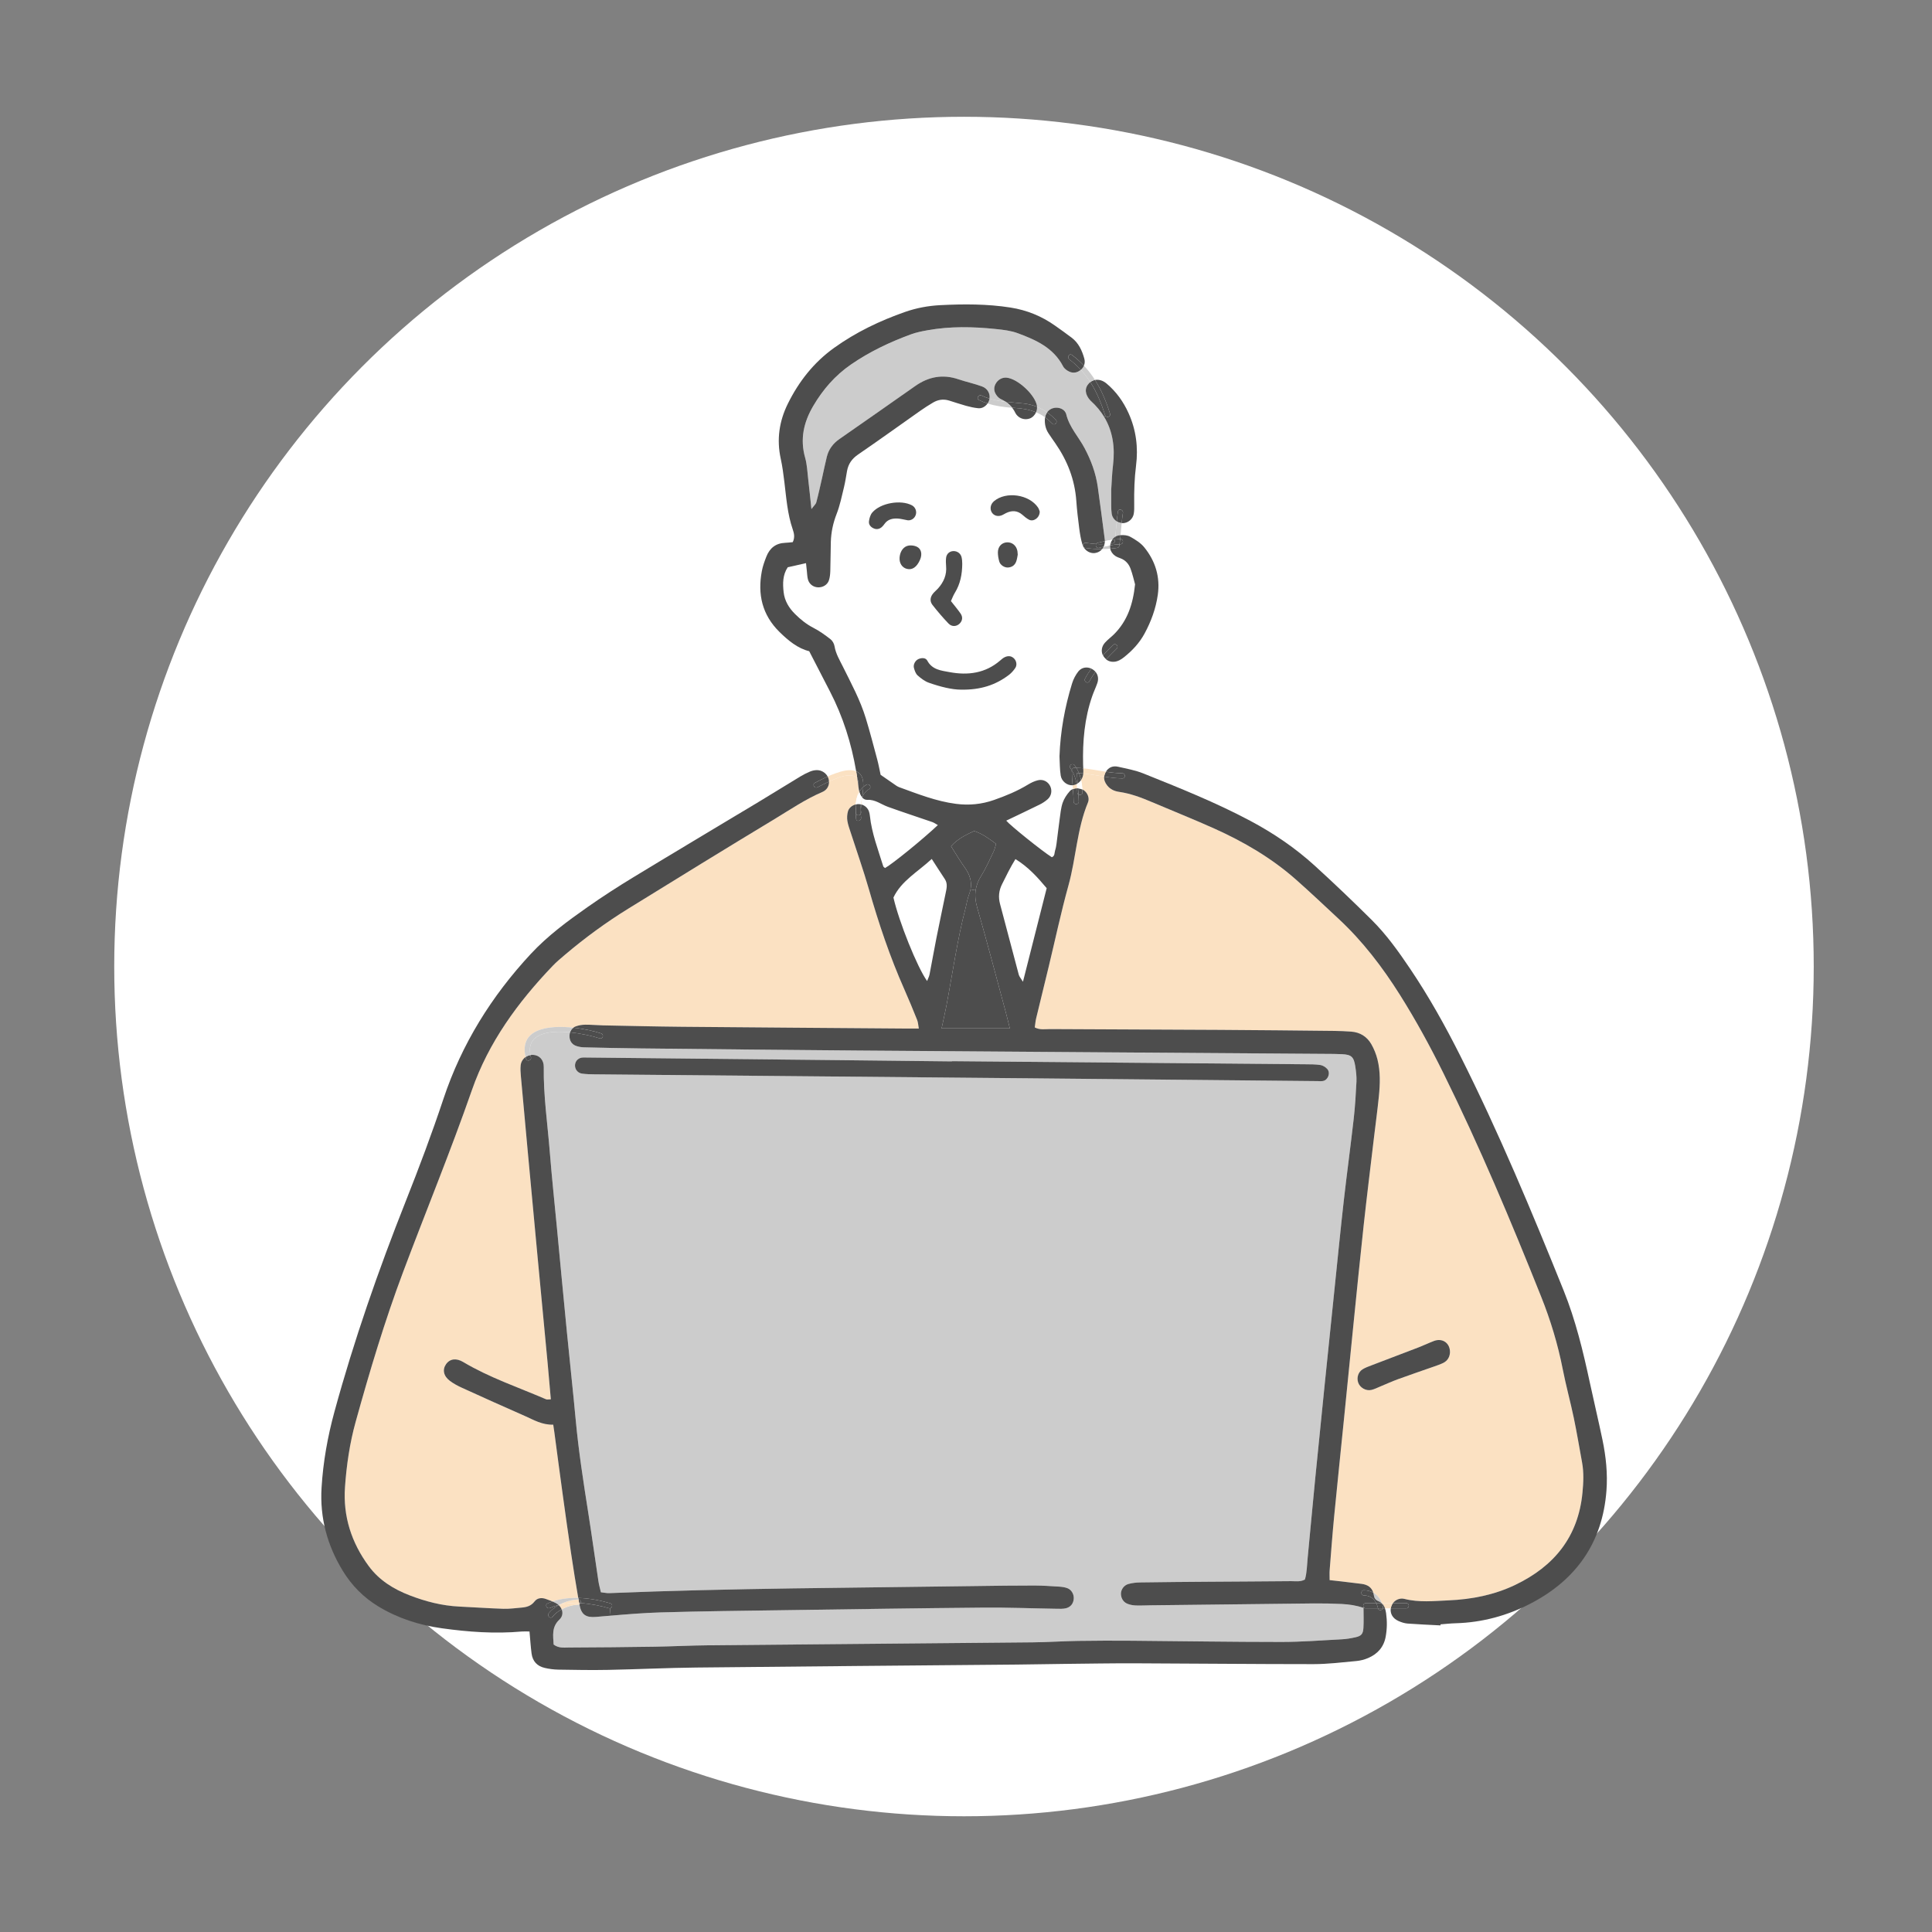 <?xml version="1.0" encoding="utf-8"?>
<!-- Generator: Adobe Illustrator 27.3.1, SVG Export Plug-In . SVG Version: 6.00 Build 0)  -->
<svg version="1.1" id="レイヤー_1" xmlns="http://www.w3.org/2000/svg" xmlns:xlink="http://www.w3.org/1999/xlink" x="0px"
	 y="0px" viewBox="0 0 300 300" style="enable-background:new 0 0 300 300;" xml:space="preserve">
<rect x="0" y="0" width="300" height="300" fill="#808080" stroke="none"/>
<style type="text/css">
	.st0{fill:#FFFFFF;}
	.st1{fill:#FBE1C2;}
	.st2{fill:#CCCCCC;}
	.st3{fill:#4D4D4D;}
</style>
<g>
	<circle class="st0" cx="149.687" cy="150.081" r="131.949"/>
	<g>
		<g id="XMLID_00000132789897996935389410000007042620857962538655_">
			<g>
				<path class="st1" d="M245.664,227.09c0.289,1.564,0.212,3.125,0.062,4.697c-0.656,6.843-4.395,11.43-10.448,14.322
					c-3.269,1.564-6.766,2.246-10.361,2.4c-2.275,0.098-4.556,0.349-6.823-0.225c-0.721-0.18-1.407,0.13-1.8,0.654h-1.716
					c-0.267-0.718-0.718-1.283-1.335-1.628c-0.251-0.823-0.894-1.249-1.802-1.365c-1.062-0.134-2.125-0.257-3.189-0.383
					c-0.551-0.064-1.103-0.123-1.788-0.198c0-0.587-0.032-1.074,0.005-1.556c0.22-2.779,0.427-5.559,0.695-8.331
					c0.489-5.049,1.023-10.093,1.529-15.14c0.487-4.835,0.96-9.67,1.451-14.503c0.525-5.187,1.038-10.379,1.605-15.563
					c0.505-4.615,1.079-9.223,1.624-13.833c0.244-2.057,0.528-4.11,0.734-6.17c0.192-1.924,0.259-3.865-0.216-5.757
					c-0.207-0.818-0.531-1.631-0.951-2.364c-0.68-1.183-1.756-1.859-3.143-1.954c-0.856-0.06-1.712-0.102-2.57-0.11
					c-5.931-0.062-11.863-0.126-17.795-0.161c-8.792-0.052-17.582-0.07-26.374-0.122c-0.766-0.005-1.564,0.172-2.382-0.259
					c0.072-0.479,0.112-0.972,0.226-1.447c0.631-2.64,1.285-5.274,1.923-7.912c1.023-4.233,1.923-8.502,3.087-12.697
					c1.18-4.259,1.315-8.756,3.031-12.887c0.279-0.669-0.088-1.502-0.659-1.89c-0.069-0.046-0.14-0.087-0.216-0.123
					c-0.026-0.501-0.088-0.992-0.197-1.474c0.169-0.246,0.282-0.535,0.323-0.85c0.006-0.05,0.012-0.102,0.014-0.154
					c1.089,0.115,2.165,0.318,3.247,0.487c-0.056,0.495,0.134,0.956,0.479,1.389c0.471,0.589,1.108,0.874,1.844,0.98
					c1.784,0.254,3.448,0.888,5.095,1.59c3.217,1.369,6.471,2.664,9.66,4.097c4.58,2.057,8.894,4.577,12.677,7.912
					c2.249,1.985,4.426,4.051,6.623,6.094c3.744,3.476,6.815,7.495,9.531,11.805c2.477,3.933,4.7,8.006,6.759,12.167
					c5.607,11.338,10.498,22.988,15.187,34.725c1.459,3.651,2.598,7.405,3.354,11.276c0.493,2.52,1.18,5.002,1.708,7.517
					C244.854,222.449,245.237,224.774,245.664,227.09z M225.154,210.003c0.026-1.451-1.162-2.275-2.485-1.778
					c-0.796,0.3-1.564,0.674-2.357,0.98c-2.451,0.946-4.909,1.87-7.363,2.81c-0.464,0.179-0.941,0.347-1.357,0.605
					c-0.69,0.427-0.95,1.301-0.692,2.062c0.271,0.787,1.199,1.341,2.049,1.144c0.477-0.11,0.926-0.347,1.385-0.535
					c0.916-0.377,1.82-0.794,2.751-1.133c1.869-0.682,3.752-1.319,5.629-1.979c0.467-0.167,0.942-0.323,1.385-0.541
					C224.796,211.295,225.118,210.686,225.154,210.003z"/>
				<path class="st1" d="M142.674,159.713c-0.93,0-1.708,0.005-2.485,0c-11.434-0.088-22.87-0.167-34.304-0.271
					c-4.074-0.038-8.146-0.138-12.22-0.218c-0.928-0.02-1.854-0.115-2.782-0.106c-0.491,0.005-1.002,0.087-1.461,0.253
					c-0.146,0.054-0.277,0.123-0.389,0.208c-3.953-0.429-8.427,0.162-7.423,4.561c-0.411,0.29-0.702,0.741-0.759,1.277
					c-0.06,0.564-0.018,1.143,0.032,1.71c0.343,3.843,0.698,7.684,1.052,11.524c0.507,5.476,1.016,10.953,1.531,16.429
					c0.521,5.546,1.054,11.093,1.575,16.64c0.172,1.834,0.325,3.67,0.493,5.569c-0.343,0-0.574,0.064-0.744-0.008
					c-4.32-1.862-8.8-3.364-12.867-5.787c-1.067-0.638-2.054-0.518-2.656,0.331c-0.6,0.848-0.405,1.856,0.597,2.604
					c0.565,0.423,1.207,0.767,1.852,1.061c3.249,1.479,6.5,2.949,9.77,4.38c1.363,0.597,2.669,1.407,4.42,1.357
					c0.08,0.551,0.136,0.896,0.182,1.243c0.427,3.185,0.841,6.372,1.283,9.554c0.429,3.113,0.862,6.226,1.331,9.331
					c0.343,2.261,0.693,4.524,1.089,6.777c-1.381-0.038-2.754,0.113-4.003,0.547c-0.339-0.142-0.687-0.262-1.031-0.389
					c-0.666-0.244-1.343-0.162-1.764,0.391c-0.541,0.712-1.253,0.888-2.046,0.952c-0.924,0.076-1.854,0.213-2.777,0.182
					c-2.283-0.074-4.564-0.236-6.848-0.344c-2.67-0.126-5.224-0.784-7.702-1.738c-2.503-0.964-4.747-2.346-6.369-4.549
					c-2.684-3.642-4.005-7.731-3.687-12.256c0.238-3.42,0.734-6.818,1.654-10.137c2.175-7.848,4.506-15.648,7.371-23.277
					c3.54-9.425,7.372-18.736,10.688-28.252c2.582-7.411,7.14-13.633,12.526-19.266c0.592-0.62,1.253-1.172,1.906-1.726
					c3.111-2.638,6.4-5.043,9.87-7.187c7.537-4.656,15.079-9.305,22.664-13.882c2.439-1.474,4.803-3.091,7.447-4.221
					c0.716-0.307,1.062-0.944,1.033-1.618c0.243-0.112,0.487-0.22,0.736-0.323c0.97-0.399,2.374-0.958,3.385-0.427
					c0.12,0.062,0.21,0.162,0.279,0.293c0.048,0.318,0.09,0.639,0.133,0.96c0.014,0.108,0.026,0.216,0.04,0.326
					c-0.026,0.533-0.118,1.079-0.17,1.433c-0.142,0.409-0.22,0.848-0.251,1.291c-0.557,0.138-1.062,0.541-1.21,1.082
					c-0.126,0.467-0.164,0.994-0.088,1.471c0.098,0.629,0.333,1.239,0.529,1.851c0.94,2.921,1.969,5.817,2.815,8.768
					c1.518,5.294,3.266,10.498,5.5,15.538c0.695,1.566,1.347,3.153,1.985,4.743C142.556,158.734,142.57,159.155,142.674,159.713z"/>
				<path class="st2" d="M172.694,83.817c-0.379,0.054-0.756,0.128-1.131,0.21c0.002-0.048,0.004-0.096,0.002-0.146
					c-0.018-0.141-0.036-0.282-0.054-0.423c-0.347-2.616-0.675-5.234-1.046-7.846c-0.305-2.135-1.034-4.115-2.054-6.033
					c-0.928-1.75-2.347-3.221-2.838-5.228c-0.2-0.812-1.115-1.164-1.908-1.008c-0.445,0.088-0.818,0.333-1.07,0.685
					c-0.492-0.344-1.01-0.631-1.562-0.854c0-0.024,0-0.044-0.002-0.069c-0.19-1.692-2.985-4.32-4.743-4.464
					c-0.712-0.058-1.389,0.349-1.722,1.023c-0.323,0.654-0.184,1.253,0.238,1.792c0.169,0.216,0.401,0.423,0.649,0.535
					c0.254,0.116,0.492,0.249,0.712,0.397c-0.848-0.095-1.684-0.228-2.512-0.485c0.12-0.774-0.297-1.574-1.162-1.892
					c-1.2-0.443-2.469-0.708-3.684-1.118c-2.43-0.82-4.628-0.397-6.7,1.062c-3.913,2.759-7.841,5.492-11.767,8.231
					c-0.978,0.682-1.656,1.577-1.944,2.733c-0.279,1.107-0.495,2.228-0.749,3.339c-0.285,1.251-0.557,2.505-0.888,3.746
					c-0.076,0.287-0.363,0.517-0.756,1.049c-0.19-1.768-0.329-3.183-0.497-4.597c-0.134-1.134-0.174-2.301-0.483-3.387
					c-0.818-2.889-0.218-5.507,1.251-8.012c1.502-2.562,3.403-4.753,5.864-6.449c2.905-1.998,6.059-3.496,9.359-4.699
					c0.8-0.29,1.652-0.463,2.492-0.613c3.546-0.644,7.115-0.567,10.679-0.195c1.133,0.118,2.301,0.253,3.358,0.641
					c2.82,1.043,5.559,2.255,7.06,5.158c0.179,0.344,0.577,0.639,0.944,0.81c0.626,0.29,1.269,0.179,1.802-0.279
					c0.002-0.002,0.004-0.004,0.006-0.006c0.551,0.593,1.034,1.231,1.467,1.902c-0.074,0.056-0.142,0.118-0.208,0.188
					c-0.715,0.758-0.639,1.724,0.211,2.666c0.046,0.052,0.104,0.098,0.156,0.146c0.808,0.746,1.464,1.541,1.977,2.387
					c1.345,2.209,1.726,4.745,1.389,7.533c-0.154,1.275-0.192,2.564-0.275,3.741c0,0.537-0.006,0.964,0,1.393
					c0.012,0.784-0.036,1.577,0.066,2.349c0.07,0.531,0.377,0.966,0.785,1.229c-0.08,0.794-0.14,1.587-0.22,2.382
					C172.989,83.46,172.824,83.622,172.694,83.817z"/>
				<path class="st2" d="M211.721,249.672c0,1.089,0.044,2.085-0.012,3.075c-0.056,0.977-0.318,1.277-1.236,1.485
					c-0.694,0.156-1.407,0.277-2.117,0.315c-3.137,0.164-6.279,0.413-9.418,0.411c-7.72,0-15.437-0.128-23.154-0.188
					c-2.787-0.02-5.574-0.018-8.361,0.026c-2.357,0.036-4.713,0.2-7.07,0.223c-16.794,0.164-33.59,0.297-50.384,0.459
					c-2.787,0.026-5.572,0.174-8.359,0.218c-4.43,0.069-8.86,0.108-13.29,0.126c-0.758,0.005-1.572,0.131-2.356-0.463
					c-0.064-1.361-0.354-2.698,0.916-3.893c0.471-0.441,0.547-1.036,0.335-1.566c0.808-0.441,1.742-0.707,2.577-0.733
					c0.069-0.002,0.126-0.018,0.177-0.044c0.004,0.018,0.006,0.034,0.01,0.052c0.289,1.582,1.033,2.023,2.546,1.898
					c0.764-0.062,1.526-0.128,2.289-0.192c2.582-0.218,5.166-0.429,7.751-0.507c6.499-0.192,13.002-0.254,19.502-0.349
					c10.217-0.146,20.434-0.307,30.651-0.395c3.785-0.034,7.571,0.12,11.358,0.179c0.495,0.008,1.012,0.036,1.484-0.09
					c0.666-0.179,1.082-0.67,1.169-1.383c0.088-0.723-0.317-1.477-0.994-1.73c-0.393-0.146-0.832-0.207-1.254-0.234
					c-1.283-0.078-2.568-0.172-3.853-0.174c-3.071,0-6.144,0.036-9.217,0.084c-18.931,0.285-37.87,0.321-56.792,1.098
					c-0.409,0.018-0.824-0.082-1.309-0.134c-0.138-0.611-0.3-1.154-0.382-1.712c-0.533-3.53-1.018-7.069-1.574-10.594
					c-0.756-4.797-1.505-9.594-1.952-14.435c-0.421-4.552-0.924-9.095-1.369-13.645c-0.531-5.402-1.038-10.808-1.551-16.213
					c-0.372-3.911-0.79-7.818-1.103-11.733c-0.351-4.412-1.006-8.8-0.94-13.24c0.016-1.08-0.667-1.824-1.644-1.876
					c-0.146-0.008-0.289,0.002-0.427,0.026c-0.664-3.366,2.833-3.847,6.152-3.518c-0.06,0.18-0.088,0.377-0.088,0.582
					c0.004,0.685,0.326,1.263,1,1.513c0.393,0.144,0.83,0.221,1.249,0.231c2.928,0.072,5.857,0.136,8.784,0.166
					c11.292,0.12,22.585,0.244,33.877,0.331c24.157,0.184,48.312,0.345,72.468,0.518c0.86,0.006,1.718,0.005,2.574,0.048
					c1.465,0.072,1.842,0.409,2.067,1.906c0.118,0.776,0.218,1.569,0.182,2.347c-0.094,1.926-0.21,3.854-0.427,5.769
					c-0.483,4.258-1.062,8.503-1.546,12.761c-0.505,4.474-0.944,8.954-1.41,13.431c-0.523,5.046-1.043,10.091-1.557,15.136
					c-0.485,4.763-0.97,9.526-1.439,14.289c-0.413,4.195-0.798,8.393-1.2,12.589c-0.108,1.128-0.106,2.273-0.427,3.348
					c-0.721,0.395-1.451,0.246-2.151,0.253c-4.287,0.042-8.577,0.058-12.865,0.09c-3.502,0.026-7.004,0.052-10.506,0.106
					c-0.636,0.01-1.287,0.076-1.897,0.246c-0.726,0.2-1.207,0.952-1.146,1.63c0.062,0.695,0.419,1.226,1.079,1.469
					c0.393,0.146,0.828,0.221,1.249,0.236c0.786,0.026,1.572-0.018,2.357-0.028c8.433-0.098,16.866-0.202,25.3-0.29
					c1.428-0.014,2.859,0.02,4.285,0.087C209.454,249.121,210.568,249.278,211.721,249.672z M205.447,167.855
					c0.787-0.161,1.19-1.271,0.643-1.872c-0.264-0.29-0.682-0.551-1.062-0.61c-0.772-0.116-1.566-0.106-2.349-0.115
					c-18.289-0.162-36.579-0.321-54.869-0.479c0,0.012,0,0.023,0,0.032c-5.715-0.062-11.43-0.131-17.145-0.19
					c-13.354-0.141-26.71-0.277-40.065-0.415c-0.71-0.008-1.255,0.464-1.311,1.134c-0.054,0.654,0.389,1.271,1.08,1.369
					c0.633,0.09,1.281,0.105,1.923,0.11c22.361,0.207,44.722,0.405,67.082,0.613c15.074,0.141,30.146,0.293,45.22,0.439
					C204.88,167.877,205.172,167.909,205.447,167.855z"/>
				<path class="st3" d="M151.496,138.242c-0.122,0.836-0.038,1.702,0.233,2.642c1.556,5.408,2.975,10.854,4.444,16.289
					c0.203,0.748,0.379,1.503,0.633,2.512c-3.669,0-7.074,0-10.594,0c0.259-1.211,0.513-2.307,0.726-3.413
					c0.978-5.105,1.688-10.265,3.001-15.307c0.179-0.69,0.277-1.41,0.533-2.067c0.104-0.264,0.179-0.525,0.228-0.78L151.496,138.242
					z"/>
				<path class="st3" d="M152.352,136.011c-0.465,0.741-0.744,1.475-0.856,2.231l-0.795-0.124c0.243-1.236-0.124-2.346-0.91-3.434
					c-0.746-1.034-1.387-2.145-2.113-3.28c1.034-1.157,2.289-1.766,3.592-2.367c1.261,0.415,2.285,1.169,3.395,1.998
					c-0.123,0.401-0.195,0.812-0.369,1.172C153.675,133.489,153.104,134.81,152.352,136.011z"/>
				<path class="st0" d="M134.945,126.042c-0.179-0.557-0.649-0.978-1.208-1.125c0.04-0.343,0.088-0.684,0.134-1.023
					c0.006-0.016,0.012-0.032,0.018-0.046c0.207,0.225,0.471,0.371,0.794,0.354c1.239-0.062,2.133,0.702,3.187,1.082
					c2.281,0.824,4.592,1.569,6.885,2.364c0.297,0.102,0.559,0.299,0.878,0.475c-2.402,2.261-7.014,6.003-8.2,6.669
					c-0.096-0.09-0.246-0.162-0.28-0.271c-0.8-2.59-1.787-5.13-2.077-7.852C135.053,126.459,135.009,126.245,134.945,126.042z"/>
				<path class="st0" d="M146.706,136.494c0.495,0.74,0.272,1.508,0.118,2.269c-0.465,2.3-0.96,4.592-1.418,6.892
					c-0.372,1.882-0.7,3.774-1.069,5.659c-0.062,0.321-0.228,0.623-0.379,1.02c-1.538-2.145-4.374-9.215-5.226-12.961
					c1.213-2.58,3.713-3.935,5.948-5.995C145.473,134.599,146.078,135.553,146.706,136.494z"/>
				<path class="st0" d="M162.529,137.915c-1.226,4.831-2.418,9.528-3.684,14.527c-0.328-0.537-0.567-0.788-0.646-1.08
					c-0.98-3.654-1.928-7.318-2.908-10.973c-0.293-1.089-0.198-2.093,0.313-3.105c0.638-1.267,1.246-2.548,2.072-3.885
					C159.622,134.591,161.04,136.137,162.529,137.915z"/>
				<path class="st0" d="M166.557,121.933c0.016,0.197,0.032,0.39,0.048,0.589c-0.188,0.074-0.359,0.187-0.495,0.341
					c-0.463,0.519-0.878,1.143-1.1,1.794c-0.272,0.802-0.344,1.674-0.465,2.521c-0.179,1.272-0.319,2.554-0.487,3.826
					c-0.048,0.353-0.108,0.712-0.22,1.049c-0.123,0.369-0.012,0.87-0.51,1.059c-1.505-0.946-6.475-4.941-7.078-5.681
					c1.728-0.828,3.47-1.646,5.195-2.5c0.443-0.218,0.87-0.501,1.239-0.828c0.569-0.505,0.708-1.305,0.421-1.962
					c-0.325-0.744-1.089-1.185-1.933-0.982c-0.541,0.128-1.072,0.387-1.551,0.677c-1.66,1.01-3.438,1.74-5.262,2.382
					c-1.92,0.675-3.881,0.866-5.907,0.605c-3.081-0.397-5.936-1.536-8.82-2.584c-0.325-0.118-0.611-0.353-0.905-0.551
					c-0.633-0.429-1.261-0.87-1.982-1.371c-0.161-0.731-0.31-1.574-0.531-2.4c-0.572-2.137-1.131-4.277-1.774-6.392
					c-0.858-2.815-2.259-5.397-3.56-8.02c-0.505-1.018-1.1-1.997-1.293-3.157c-0.064-0.39-0.31-0.844-0.618-1.082
					c-0.834-0.649-1.702-1.281-2.638-1.762c-1.103-0.567-2.031-1.313-2.895-2.177c-0.94-0.938-1.598-2.033-1.75-3.356
					c-0.154-1.349-0.161-2.702,0.638-3.889c0.942-0.21,1.83-0.411,2.834-0.636c0.046,0.431,0.088,0.842,0.134,1.253
					c0.048,0.425,0.054,0.86,0.164,1.269c0.198,0.744,0.826,1.205,1.566,1.236c0.731,0.03,1.451-0.377,1.69-1.079
					c0.156-0.463,0.203-0.977,0.218-1.469c0.046-1.5,0.041-3,0.082-4.502c0.042-1.51,0.351-2.949,0.908-4.374
					c0.515-1.319,0.795-2.734,1.134-4.12c0.205-0.83,0.325-1.682,0.475-2.526c0.2-1.11,0.767-1.91,1.73-2.566
					c3.246-2.217,6.428-4.523,9.644-6.782c0.641-0.451,1.307-0.874,1.982-1.275c0.772-0.457,1.606-0.582,2.476-0.317
					c0.888,0.271,1.766,0.577,2.66,0.824c0.611,0.169,1.243,0.308,1.874,0.371c0.511,0.051,0.972-0.17,1.327-0.575
					c0.046-0.054,0.09-0.108,0.128-0.167c1.233,0.399,2.498,0.572,3.817,0.664c0.202,0.261,0.379,0.547,0.529,0.864
					c0.06,0.124,0.159,0.236,0.253,0.339c0.487,0.531,1.277,0.715,1.954,0.465c0.425-0.159,0.782-0.525,0.972-0.96
					c0.487,0.205,0.952,0.461,1.403,0.784c-0.012,0.066-0.02,0.134-0.026,0.202c-0.058,0.8,0.098,1.566,0.539,2.249
					c0.349,0.537,0.721,1.061,1.087,1.587c1.867,2.69,3.019,5.636,3.251,8.928c0.1,1.421,0.267,2.841,0.451,4.254
					c0.11,0.846,0.249,1.7,0.493,2.513c0.02,0.066,0.044,0.133,0.07,0.195c-0.002,0.112,0.044,0.218,0.146,0.28
					c0.385,0.618,1.087,0.954,1.736,0.862c0.465-0.069,0.846-0.282,1.11-0.611c0.415-0.004,0.832-0.024,1.251-0.062
					c0.098,0.439,0.381,0.852,0.798,1.123c0.234,0.154,0.507,0.256,0.774,0.353c0.795,0.29,1.315,0.88,1.59,1.631
					c0.317,0.856,0.513,1.758,0.7,2.421c-0.323,3.095-1.193,5.675-3.253,7.741c-0.454,0.453-0.982,0.831-1.408,1.305
					c-0.543,0.605-0.644,1.345-0.339,1.974c-0.631,0.661-1.243,1.349-1.782,2.077c-0.679-0.331-1.517-0.218-2.028,0.431
					c-0.427,0.543-0.767,1.2-0.972,1.864c-1.134,3.687-1.818,7.454-1.954,11.326c0.056,0.992,0.038,1.997,0.192,2.975
					c0.142,0.916,1.012,1.551,1.814,1.511C166.532,121.937,166.544,121.935,166.557,121.933z M159.797,80.704
					c0.7,0.354,1.666-0.315,1.649-1.279c-0.044-0.106-0.113-0.389-0.262-0.615c-1.379-2.044-4.969-2.559-6.831-0.99
					c-0.054,0.046-0.102,0.098-0.151,0.151c-0.411,0.433-0.497,1.072-0.215,1.566c0.287,0.495,0.872,0.713,1.474,0.513
					c0.264-0.088,0.501-0.254,0.754-0.377c0.913-0.443,1.768-0.415,2.562,0.285C159.091,80.235,159.426,80.515,159.797,80.704z
					 M158.033,86.14c-0.026-0.303-0.026-0.445-0.052-0.583c-0.156-0.844-0.822-1.387-1.631-1.341
					c-0.808,0.046-1.395,0.657-1.399,1.557c0,0.485,0.087,0.984,0.226,1.449c0.159,0.525,0.787,0.92,1.311,0.902
					c0.626-0.024,1.085-0.339,1.301-0.914C157.935,86.823,157.977,86.396,158.033,86.14z M157.652,103.725
					c0.329-0.495,0.17-1.177-0.269-1.549c-0.435-0.371-0.922-0.347-1.397-0.116c-0.251,0.124-0.471,0.323-0.685,0.507
					c-2.297,1.982-4.997,2.328-7.844,1.8c-1.293-0.241-2.706-0.359-3.466-1.787c-0.249-0.465-0.86-0.463-1.361-0.249
					c-0.513,0.221-0.864,0.868-0.708,1.411c0.116,0.401,0.267,0.868,0.559,1.126c0.521,0.463,1.116,0.922,1.764,1.149
					c1.75,0.615,3.55,1.07,4.992,1.07c3.027,0.051,5.356-0.718,7.413-2.279C157.039,104.517,157.381,104.13,157.652,103.725z
					 M149.417,87.575c0.002-0.353-0.024-0.715-0.106-1.056c-0.143-0.585-0.675-0.96-1.261-0.946
					c-0.597,0.014-1.072,0.423-1.143,1.052c-0.046,0.419-0.036,0.852,0.002,1.272c0.126,1.373-0.379,2.505-1.272,3.5
					c-0.236,0.262-0.523,0.485-0.746,0.758c-0.459,0.559-0.539,1.211-0.102,1.772c0.785,1.006,1.618,1.98,2.502,2.903
					c0.511,0.531,1.246,0.469,1.72,0.002c0.435-0.431,0.528-1.002,0.152-1.551c-0.439-0.643-0.951-1.236-1.502-1.944
					c0.192-0.415,0.354-0.872,0.603-1.275C149.121,90.682,149.406,89.163,149.417,87.575z M142.865,86.912
					c0.371-0.86,0.202-1.686-0.505-2.021c-0.357-0.169-0.82-0.233-1.213-0.182c-0.824,0.11-1.371,0.856-1.457,1.833
					c-0.078,0.888,0.369,1.598,1.131,1.794C141.658,88.549,142.371,88.052,142.865,86.912z M142.209,79.914
					c0.166-0.565-0.092-1.179-0.613-1.451c-1.728-0.91-4.891-0.364-6.154,1.126c-0.295,0.349-0.447,0.88-0.51,1.347
					c-0.072,0.546,0.293,0.942,0.795,1.139c0.431,0.169,0.848,0.07,1.197-0.233c0.159-0.138,0.293-0.313,0.417-0.485
					c0.518-0.728,1.271-0.88,2.082-0.834c0.423,0.024,0.84,0.142,1.539,0.271C141.458,80.846,142.027,80.529,142.209,79.914z"/>
				<path class="st3" d="M222.668,208.224c1.323-0.497,2.512,0.326,2.485,1.778c-0.036,0.684-0.357,1.293-1.056,1.638
					c-0.443,0.218-0.918,0.374-1.385,0.541c-1.877,0.659-3.761,1.297-5.629,1.979c-0.93,0.339-1.834,0.756-2.751,1.133
					c-0.459,0.188-0.908,0.425-1.385,0.535c-0.85,0.197-1.778-0.357-2.049-1.144c-0.259-0.762,0.002-1.636,0.692-2.062
					c0.417-0.259,0.894-0.427,1.357-0.605c2.454-0.94,4.911-1.864,7.363-2.81C221.104,208.898,221.872,208.526,222.668,208.224z"/>
				<path class="st3" d="M218.37,248.937c0.518,0,0.518,0.802,0,0.802h-2.41c0.016-0.104,0.042-0.208,0.076-0.313
					c0.058-0.177,0.146-0.341,0.256-0.489L218.37,248.937L218.37,248.937z"/>
				<path class="st1" d="M216.293,248.937c-0.11,0.149-0.198,0.313-0.256,0.489c-0.034,0.104-0.06,0.208-0.076,0.313h-0.905
					c-0.1-0.289-0.244-0.546-0.459-0.752c-0.008-0.016-0.014-0.034-0.02-0.051L216.293,248.937L216.293,248.937z"/>
				<path class="st3" d="M214.598,248.987c0.215,0.207,0.359,0.463,0.459,0.752h-0.318c0.023-0.064,0.028-0.138,0.01-0.22
					C214.708,249.334,214.657,249.156,214.598,248.987z"/>
				<path class="st3" d="M213.976,249.739h0.762C214.623,250.072,214.075,250.154,213.976,249.739z"/>
				<path class="st3" d="M214.747,249.518c0.018,0.082,0.012,0.156-0.01,0.22h-0.762c0-0.002-0.002-0.006-0.002-0.008
					c-0.062-0.289-0.152-0.557-0.269-0.794h0.838c0.018,0.016,0.036,0.032,0.054,0.051
					C214.657,249.156,214.708,249.334,214.747,249.518z"/>
				<path class="st1" d="M214.577,248.937c0.006,0.016,0.012,0.034,0.02,0.051c-0.018-0.018-0.036-0.034-0.054-0.051H214.577z"/>
				<path class="st2" d="M213.242,247.31c0.618,0.344,1.069,0.91,1.335,1.628h-0.034c-0.141-0.124-0.307-0.228-0.51-0.31
					c-0.465-0.189-0.639-0.477-0.71-0.946C213.305,247.548,213.278,247.426,213.242,247.31z"/>
				<path class="st3" d="M213.974,249.731c0,0.002,0.002,0.006,0.002,0.008h-1.906c-0.131,0-0.226-0.05-0.29-0.126
					c-0.195-0.225-0.096-0.675,0.29-0.675h1.636C213.821,249.174,213.911,249.442,213.974,249.731z"/>
				<path class="st3" d="M213.706,248.937c-0.359-0.726-0.98-1.183-1.923-1.203c-0.515-0.01-0.517-0.812,0-0.802
					c0.557,0.012,1.046,0.144,1.459,0.377c0.036,0.116,0.062,0.239,0.082,0.371c0.07,0.469,0.244,0.758,0.71,0.946
					c0.202,0.082,0.369,0.187,0.51,0.31L213.706,248.937L213.706,248.937z"/>
				<path class="st3" d="M211.779,249.613c0.064,0.076,0.161,0.126,0.29,0.126h1.906c0.098,0.415,0.648,0.333,0.762,0h0.318
					c0.084,0.236,0.138,0.497,0.177,0.767c0.17,1.218,0.156,2.415-0.062,3.624c-0.29,1.626-1.261,2.7-2.726,3.328
					c-0.583,0.251-1.231,0.413-1.864,0.469c-2.203,0.203-4.414,0.477-6.621,0.479c-9.219,0.002-18.44-0.098-27.659-0.128
					c-3.642-0.012-7.287,0.052-10.928,0.09c-2.502,0.026-5.003,0.082-7.505,0.105c-16.579,0.152-33.159,0.28-49.741,0.461
					c-4.572,0.048-9.143,0.277-13.715,0.365c-2.572,0.051-5.146,0.002-7.718-0.04c-0.708-0.012-1.425-0.11-2.117-0.269
					c-1.159-0.267-1.872-1.028-2.031-2.218c-0.141-1.056-0.205-2.125-0.326-3.436c-0.507,0-0.856-0.026-1.2,0.004
					c-4.154,0.372-8.289,0.072-12.398-0.501c-3.49-0.485-6.815-1.543-9.862-3.387c-2.311-1.4-4.147-3.259-5.546-5.559
					c-2.41-3.957-3.562-8.235-3.282-12.879c0.243-4.01,0.944-7.936,2.003-11.809c3.033-11.105,6.818-21.954,11.059-32.652
					c2.079-5.242,4.071-10.53,5.849-15.878c2.849-8.571,7.495-16.012,13.609-22.584c2.592-2.784,5.649-5.043,8.75-7.218
					c2.336-1.641,4.743-3.193,7.184-4.677c6.471-3.933,12.979-7.805,19.468-11.708c2.143-1.289,4.264-2.614,6.405-3.907
					c0.485-0.293,0.997-0.556,1.521-0.774c0.321-0.134,0.687-0.215,1.036-0.223c0.721-0.014,1.373,0.395,1.696,0.992
					c-0.669,0.307-1.321,0.649-1.979,0.982c-0.461,0.234-0.056,0.926,0.405,0.693c0.595-0.303,1.187-0.61,1.79-0.892
					c0.03,0.674-0.317,1.311-1.033,1.618c-2.644,1.131-5.007,2.748-7.447,4.221c-7.585,4.577-15.126,9.225-22.664,13.882
					c-3.47,2.143-6.759,4.548-9.87,7.187c-0.654,0.554-1.315,1.107-1.906,1.726c-5.387,5.633-9.944,11.855-12.526,19.266
					c-3.315,9.515-7.148,18.827-10.688,28.252c-2.864,7.629-5.195,15.429-7.371,23.277c-0.92,3.32-1.415,6.717-1.654,10.137
					c-0.318,4.524,1.002,8.613,3.687,12.256c1.621,2.203,3.864,3.584,6.369,4.549c2.477,0.954,5.031,1.612,7.702,1.738
					c2.283,0.108,4.564,0.271,6.848,0.344c0.922,0.03,1.852-0.106,2.777-0.182c0.794-0.064,1.505-0.241,2.046-0.952
					c0.421-0.553,1.098-0.636,1.764-0.391c0.343,0.126,0.692,0.247,1.031,0.389c-0.267,0.092-0.525,0.197-0.78,0.317
					c-0.469,0.218-0.062,0.91,0.403,0.692c0.419-0.197,0.859-0.351,1.317-0.467c0.008,0.004,0.016,0.012,0.024,0.02
					c-0.603,0.335-1.141,0.756-1.539,1.249c-0.323,0.399,0.241,0.97,0.567,0.567c0.369-0.455,0.87-0.846,1.433-1.153
					c0.213,0.529,0.136,1.125-0.335,1.566c-1.271,1.195-0.98,2.531-0.916,3.893c0.784,0.593,1.597,0.467,2.356,0.463
					c4.43-0.018,8.86-0.058,13.29-0.126c2.787-0.044,5.572-0.192,8.359-0.218c16.794-0.162,33.59-0.295,50.384-0.459
					c2.357-0.022,4.713-0.187,7.07-0.223c2.787-0.044,5.575-0.046,8.361-0.026c7.718,0.06,15.435,0.188,23.154,0.188
					c3.139,0.002,6.28-0.246,9.418-0.411c0.71-0.038,1.423-0.159,2.117-0.315c0.918-0.208,1.18-0.51,1.236-1.485
					c0.056-0.99,0.012-1.987,0.012-3.075L211.779,249.613z"/>
				<path class="st3" d="M206.09,165.983c0.547,0.602,0.144,1.712-0.643,1.872c-0.275,0.054-0.567,0.023-0.852,0.018
					c-15.074-0.146-30.146-0.299-45.22-0.439c-22.361-0.208-44.722-0.407-67.082-0.613c-0.641-0.006-1.289-0.02-1.923-0.11
					c-0.692-0.098-1.135-0.715-1.08-1.369c0.056-0.672,0.602-1.143,1.311-1.134c13.354,0.138,26.71,0.275,40.065,0.415
					c5.715,0.06,11.43,0.128,17.145,0.19c0-0.01,0-0.02,0-0.032c18.29,0.159,36.579,0.317,54.869,0.479
					c0.784,0.008,1.577-0.002,2.349,0.115C205.408,165.432,205.826,165.693,206.09,165.983z"/>
				<path class="st3" d="M173.601,119.056c1.319,0.297,2.674,0.539,3.921,1.038c5.631,2.259,11.267,4.515,16.636,7.372
					c3.613,1.924,6.977,4.212,9.999,6.962c3.008,2.74,5.954,5.556,8.842,8.423c2.287,2.271,4.159,4.897,5.957,7.565
					c2.921,4.331,5.461,8.882,7.803,13.543c5.974,11.877,11.085,24.133,16.051,36.451c1.846,4.587,3.003,9.375,4.041,14.197
					c0.643,2.999,1.361,5.984,1.985,8.988c0.538,2.594,0.813,5.216,0.613,7.877c-0.605,8.041-4.672,13.803-11.7,17.486
					c-3.636,1.905-7.563,2.985-11.713,3.101c-0.784,0.02-1.567,0.11-2.351,0.169c-0.002,0.054-0.004,0.11-0.006,0.164
					c-1.706-0.09-3.413-0.159-5.116-0.287c-0.487-0.038-0.984-0.205-1.431-0.407c-0.88-0.401-1.297-1.154-1.171-1.961h2.41
					c0.518,0,0.518-0.802,0-0.802h-2.077c0.393-0.523,1.079-0.834,1.8-0.654c2.267,0.574,4.548,0.323,6.823,0.225
					c3.596-0.154,7.092-0.836,10.361-2.4c6.052-2.892,9.792-7.479,10.448-14.322c0.151-1.572,0.226-3.133-0.062-4.697
					c-0.427-2.315-0.81-4.641-1.291-6.944c-0.528-2.516-1.215-4.997-1.708-7.517c-0.756-3.871-1.895-7.625-3.354-11.276
					c-4.689-11.736-9.58-23.387-15.187-34.725c-2.059-4.161-4.282-8.235-6.759-12.167c-2.716-4.31-5.787-8.329-9.531-11.805
					c-2.197-2.043-4.374-4.11-6.623-6.094c-3.782-3.336-8.097-5.856-12.677-7.912c-3.189-1.433-6.443-2.728-9.66-4.097
					c-1.648-0.702-3.312-1.335-5.095-1.59c-0.736-0.106-1.373-0.39-1.844-0.98c-0.344-0.433-0.535-0.894-0.479-1.389
					c0.932,0.146,1.866,0.267,2.815,0.282c0.518,0.008,0.518-0.794,0-0.802c-0.856-0.014-1.702-0.112-2.544-0.241
					C172.117,119.184,172.776,118.87,173.601,119.056z"/>
				<path class="st3" d="M174.27,120.075c0.518,0.008,0.518,0.81,0,0.802c-0.948-0.016-1.882-0.136-2.815-0.282
					c0.02-0.195,0.08-0.395,0.182-0.602c0.028-0.054,0.056-0.108,0.088-0.159C172.568,119.963,173.414,120.061,174.27,120.075z"/>
				<path class="st3" d="M173.596,79.418c0.08-0.51,0.852-0.293,0.774,0.213c-0.082,0.531-0.144,1.066-0.197,1.6
					c-0.272-0.024-0.537-0.118-0.77-0.271C173.456,80.445,173.516,79.932,173.596,79.418z"/>
				<path class="st2" d="M173.183,83.341c0.08-0.794,0.141-1.587,0.22-2.382c0.233,0.152,0.497,0.246,0.77,0.271
					c-0.062,0.623-0.112,1.246-0.172,1.87c-0.051,0.002-0.098,0.006-0.146,0.012C173.601,83.141,173.376,83.219,173.183,83.341z"/>
				<path class="st3" d="M174.001,83.101c0.505-0.041,1.077,0.014,1.493,0.243c0.798,0.439,1.63,0.956,2.191,1.649
					c1.732,2.133,2.487,4.62,2.097,7.371c-0.303,2.129-1.034,4.131-2.062,6.026c-0.798,1.465-1.906,2.65-3.201,3.674
					c-0.223,0.177-0.461,0.341-0.713,0.467c-0.73,0.367-1.502,0.3-2.051-0.142c0.546-0.577,1.11-1.133,1.654-1.676
					c0.367-0.364-0.2-0.932-0.567-0.567c-0.521,0.521-1.062,1.054-1.59,1.608c-0.305-0.629-0.205-1.369,0.339-1.974
					c0.425-0.473,0.954-0.852,1.408-1.305c2.061-2.067,2.93-4.646,3.253-7.741c-0.187-0.664-0.383-1.566-0.7-2.421
					c-0.275-0.752-0.794-1.341-1.59-1.631c-0.267-0.096-0.539-0.198-0.774-0.353c-0.417-0.271-0.7-0.684-0.798-1.123
					c0.375-0.032,0.749-0.078,1.128-0.138c0.123-0.018,0.261-0.156,0.279-0.279c0.014-0.092,0.028-0.182,0.042-0.274
					c0.048-0.002,0.096-0.004,0.144-0.004c0.518-0.01,0.518-0.812,0-0.802c-0.016,0-0.03,0-0.046,0.002
					C173.961,83.506,173.981,83.303,174.001,83.101z"/>
				<path class="st3" d="M173.983,83.706c0.518-0.01,0.518,0.792,0,0.802c-0.048,0-0.096,0.002-0.144,0.004
					c0.036-0.269,0.07-0.536,0.098-0.804C173.953,83.706,173.967,83.706,173.983,83.706z"/>
				<path class="st3" d="M173.839,84.512c-0.014,0.092-0.028,0.182-0.042,0.274c-0.018,0.123-0.156,0.261-0.279,0.279
					c-0.379,0.06-0.754,0.106-1.128,0.138c-0.04-0.172-0.052-0.349-0.03-0.521C172.847,84.594,173.337,84.53,173.839,84.512z"/>
				<path class="st3" d="M173.16,83.576c0.008-0.078,0.016-0.156,0.024-0.234c0.192-0.123,0.417-0.2,0.672-0.228
					c0.048-0.006,0.096-0.01,0.146-0.012c-0.02,0.202-0.04,0.405-0.064,0.607c-0.267,0.006-0.531,0.024-0.795,0.052
					C173.147,83.704,173.153,83.644,173.16,83.576z"/>
				<path class="st3" d="M172.618,79.731c-0.102-0.772-0.054-1.566-0.066-2.349c-0.006-0.429,0-0.856,0-1.393
					c0.082-1.177,0.12-2.466,0.275-3.741c0.337-2.788-0.044-5.324-1.389-7.533l0.218-0.134c0.234,0.321,0.848,0.106,0.71-0.339
					c-0.59-1.89-1.325-3.656-2.336-5.242c0.564-0.105,1.203,0.064,1.776,0.539c1.503,1.253,2.622,2.816,3.428,4.598
					c1.183,2.61,1.529,5.358,1.169,8.169c-0.254,1.997-0.31,3.985-0.285,5.985c0.006,0.5,0.016,1.006-0.069,1.493
					c-0.142,0.81-0.856,1.403-1.64,1.451c-0.08,0.004-0.159,0.004-0.236-0.006c0.052-0.533,0.115-1.069,0.197-1.6
					c0.078-0.505-0.693-0.721-0.774-0.213c-0.08,0.513-0.14,1.026-0.192,1.541C172.995,80.697,172.688,80.263,172.618,79.731z"/>
				<path class="st3" d="M171.251,101.753c0.528-0.553,1.069-1.087,1.59-1.608c0.367-0.364,0.934,0.203,0.567,0.567
					c-0.543,0.543-1.108,1.098-1.654,1.676c-0.098-0.078-0.188-0.169-0.271-0.271C171.389,102.002,171.311,101.879,171.251,101.753z
					"/>
				<path class="st3" d="M173.183,83.341c-0.008,0.078-0.016,0.156-0.024,0.234c-0.006,0.069-0.012,0.128-0.018,0.185
					c-0.149,0.014-0.299,0.034-0.447,0.056C172.824,83.622,172.989,83.46,173.183,83.341z"/>
				<path class="st3" d="M173.142,83.76c-0.06,0.597-0.07,0.583-0.723,0.656c0.066-0.223,0.159-0.423,0.277-0.6
					C172.842,83.794,172.993,83.774,173.142,83.76z"/>
				<path class="st3" d="M172.418,84.415c0.654-0.072,0.664-0.058,0.723-0.656c0.264-0.028,0.529-0.046,0.795-0.052
					c-0.028,0.269-0.062,0.535-0.098,0.804c-0.501,0.018-0.992,0.082-1.479,0.17c0.008-0.064,0.02-0.128,0.036-0.19
					C172.401,84.466,172.409,84.44,172.418,84.415z"/>
				<path class="st2" d="M172.36,84.682c-0.022,0.172-0.01,0.349,0.03,0.521c-0.419,0.038-0.836,0.058-1.251,0.062
					c0.092-0.112,0.17-0.236,0.231-0.372C171.698,84.815,172.029,84.743,172.36,84.682z"/>
				<path class="st0" d="M172.694,83.817c-0.118,0.177-0.21,0.377-0.277,0.6c-0.024,0.002-0.051,0.004-0.078,0.008
					c-0.277,0.03-0.556,0.046-0.832,0.058c0.034-0.144,0.052-0.295,0.056-0.455C171.939,83.945,172.316,83.871,172.694,83.817z"/>
				<path class="st3" d="M171.437,64.715c-0.513-0.846-1.169-1.641-1.977-2.387c-0.052-0.048-0.11-0.094-0.156-0.146
					c-0.85-0.942-0.926-1.908-0.211-2.666c0.066-0.07,0.134-0.133,0.208-0.188c0.998,1.549,1.713,3.287,2.289,5.128
					c0.016,0.048,0.036,0.09,0.064,0.126L171.437,64.715z"/>
				<path class="st0" d="M172.396,84.492c-0.016,0.062-0.028,0.126-0.036,0.19c-0.331,0.06-0.661,0.133-0.99,0.21
					c0.06-0.126,0.106-0.264,0.138-0.411c0.277-0.012,0.556-0.028,0.832-0.058c0.028-0.004,0.054-0.006,0.078-0.008
					C172.409,84.44,172.401,84.466,172.396,84.492z"/>
				<path class="st3" d="M171.315,84.489c-0.371,0.014-0.744,0.006-1.115-0.018c0.042-0.082,0.12-0.149,0.241-0.179
					c0.372-0.094,0.748-0.184,1.123-0.267c-0.004,0.161-0.023,0.311-0.056,0.455C171.444,84.484,171.38,84.488,171.315,84.489z"/>
				<path class="st3" d="M168.437,85.065c0.91,0.142,1.806,0.21,2.702,0.2c-0.264,0.329-0.646,0.543-1.11,0.611
					c-0.649,0.092-1.351-0.244-1.736-0.862C168.332,85.04,168.378,85.058,168.437,85.065z"/>
				<path class="st0" d="M171.754,102.389c-0.585,0.613-1.149,1.253-1.648,1.928c-0.144-0.17-0.327-0.318-0.541-0.439
					c-0.032-0.018-0.064-0.034-0.096-0.048c0.539-0.728,1.151-1.415,1.782-2.077c0.06,0.126,0.138,0.249,0.233,0.365
					C171.565,102.22,171.655,102.31,171.754,102.389z"/>
				<path class="st3" d="M172.365,64.242c0.138,0.445-0.475,0.659-0.71,0.339c-0.028-0.036-0.048-0.078-0.064-0.126
					c-0.575-1.841-1.291-3.578-2.289-5.128c0.216-0.167,0.464-0.277,0.728-0.326C171.04,60.586,171.776,62.351,172.365,64.242z"/>
				<path class="st3" d="M170.654,85.065c-0.381,0.096-0.595-0.331-0.453-0.593c0.371,0.024,0.744,0.032,1.115,0.018
					c0.064-0.002,0.128-0.006,0.192-0.008c-0.032,0.146-0.078,0.285-0.138,0.411C171.131,84.947,170.893,85.005,170.654,85.065z"/>
				<path class="st3" d="M171.37,84.893c-0.06,0.136-0.138,0.261-0.231,0.372c-0.896,0.01-1.792-0.058-2.702-0.2
					c-0.058-0.008-0.105-0.026-0.144-0.05c-0.058-0.088-0.106-0.182-0.146-0.28c0.002-0.231,0.2-0.489,0.503-0.441
					c0.513,0.08,1.033,0.144,1.551,0.179c-0.142,0.262,0.072,0.69,0.453,0.593C170.893,85.005,171.131,84.947,171.37,84.893z"/>
				<path class="st1" d="M168.208,119.303c1.179,0.124,2.346,0.354,3.518,0.531c-0.032,0.05-0.06,0.105-0.088,0.159
					c-0.102,0.207-0.162,0.407-0.182,0.602c-1.082-0.169-2.159-0.373-3.247-0.487C168.23,119.842,168.222,119.573,168.208,119.303z"
					/>
				<path class="st2" d="M169.303,59.327c-0.433-0.672-0.916-1.309-1.467-1.902c0.218-0.188,0.379-0.409,0.479-0.646
					c0.649,0.692,1.218,1.433,1.716,2.221C169.765,59.05,169.519,59.161,169.303,59.327z"/>
				<path class="st3" d="M170.106,104.317c-0.347,0.471-0.664,0.958-0.932,1.469c-0.241,0.457-0.932,0.052-0.692-0.405
					c0.282-0.539,0.618-1.054,0.987-1.551c0.032,0.014,0.064,0.03,0.096,0.048C169.78,103.999,169.962,104.146,170.106,104.317z"/>
				<path class="st3" d="M167.542,120.05c-0.115-0.282-0.249-0.559-0.411-0.826c0.361,0.012,0.718,0.04,1.077,0.078
					c0.014,0.271,0.023,0.539,0,0.804C167.988,120.083,167.765,120.063,167.542,120.05z"/>
				<path class="st3" d="M168.208,120.107c-0.002,0.052-0.008,0.105-0.014,0.154c-0.04,0.315-0.154,0.603-0.323,0.85
					c-0.08-0.361-0.188-0.715-0.328-1.061C167.765,120.063,167.988,120.083,168.208,120.107z"/>
				<path class="st2" d="M168.146,84.735c0.041,0.098,0.088,0.192,0.146,0.28C168.19,84.953,168.144,84.847,168.146,84.735z"/>
				<path class="st3" d="M167.468,123.382c-0.02-0.325-0.044-0.649-0.07-0.974c0.233,0.018,0.464,0.078,0.669,0.177
					c0.01,0.154,0.014,0.311,0.016,0.467C168.09,123.409,167.707,123.519,167.468,123.382z"/>
				<path class="st3" d="M168.314,56.779c-0.1,0.236-0.261,0.457-0.479,0.646c-0.531-0.577-1.125-1.115-1.787-1.608
					c-0.409-0.305-0.01-1.002,0.405-0.694C167.142,55.635,167.757,56.187,168.314,56.779z"/>
				<path class="st0" d="M167.398,122.408c-0.02-0.253-0.042-0.503-0.062-0.756c0.208-0.138,0.393-0.323,0.535-0.541
					c0.108,0.482,0.17,0.972,0.197,1.474C167.861,122.486,167.631,122.426,167.398,122.408z"/>
				<path class="st3" d="M167.336,121.652c-0.042-0.539-0.082-1.08-0.1-1.621c0.102,0.004,0.205,0.01,0.307,0.02
					c0.14,0.344,0.248,0.7,0.328,1.061C167.729,121.33,167.545,121.514,167.336,121.652z"/>
				<path class="st3" d="M167.398,122.408c0.026,0.325,0.051,0.649,0.07,0.974c-0.106-0.062-0.184-0.17-0.187-0.331
					c-0.002-0.218-0.012-0.435-0.028-0.649C167.302,122.402,167.35,122.404,167.398,122.408z"/>
				<path class="st0" d="M167.336,121.652c0.02,0.253,0.042,0.503,0.062,0.756c-0.048-0.004-0.096-0.006-0.144-0.006
					c-0.018-0.221-0.042-0.439-0.076-0.654C167.232,121.719,167.286,121.688,167.336,121.652z"/>
				<path class="st3" d="M167.282,123.051c0.002,0.161,0.08,0.269,0.187,0.331c0.022,0.369,0.04,0.736,0.044,1.103
					c0.006,0.517-0.795,0.515-0.802,0c-0.008-0.656-0.054-1.311-0.106-1.962c0.202-0.082,0.425-0.123,0.649-0.12
					C167.27,122.617,167.28,122.833,167.282,123.051z"/>
				<path class="st3" d="M167.178,121.748c-0.12-0.754-0.353-1.471-0.754-2.143c0.004-0.213,0.188-0.395,0.401-0.39
					c0.102,0.002,0.205,0.004,0.307,0.01c0.162,0.267,0.297,0.543,0.411,0.826c-0.103-0.01-0.205-0.016-0.307-0.02
					c0.018,0.541,0.058,1.082,0.1,1.621C167.286,121.688,167.232,121.719,167.178,121.748z"/>
				<path class="st1" d="M166.604,122.522c-0.016-0.198-0.032-0.393-0.048-0.589c0.215-0.016,0.425-0.08,0.621-0.184
					c0.034,0.215,0.058,0.433,0.076,0.654C167.029,122.399,166.806,122.44,166.604,122.522z"/>
				<path class="st3" d="M167.132,119.225c-0.074-0.13-0.159-0.259-0.246-0.383c-0.297-0.419-0.992-0.02-0.693,0.403
					c0.084,0.118,0.162,0.239,0.233,0.361c0,0.004,0,0.006,0,0.01c0.008,0.774,0.069,1.546,0.132,2.318
					c-0.012,0.002-0.023,0.004-0.036,0.004c-0.802,0.041-1.672-0.595-1.814-1.511c-0.154-0.978-0.136-1.982-0.192-2.975
					c0.136-3.871,0.82-7.639,1.954-11.326c0.205-0.664,0.546-1.321,0.972-1.864c0.511-0.649,1.349-0.762,2.028-0.431
					c-0.369,0.497-0.703,1.013-0.987,1.551c-0.241,0.457,0.451,0.862,0.692,0.405c0.269-0.511,0.585-0.998,0.932-1.469
					c0.393,0.463,0.513,1.09,0.287,1.75c-0.231,0.669-0.541,1.311-0.776,1.98c-1.223,3.474-1.523,7.074-1.433,10.725
					c0.006,0.177,0.016,0.354,0.024,0.531C167.849,119.265,167.493,119.237,167.132,119.225z"/>
				<path class="st3" d="M166.825,119.214c-0.213-0.004-0.397,0.179-0.401,0.39c-0.07-0.123-0.149-0.243-0.233-0.361
					c-0.299-0.423,0.397-0.822,0.693-0.403c0.088,0.124,0.172,0.253,0.246,0.383C167.029,119.219,166.927,119.217,166.825,119.214z"
					/>
				<path class="st3" d="M166.557,121.933c-0.064-0.772-0.124-1.543-0.132-2.318c0-0.004,0-0.006,0-0.01
					c0.401,0.672,0.633,1.389,0.754,2.143C166.981,121.853,166.771,121.917,166.557,121.933z"/>
				<path class="st3" d="M163.958,65.21c0.357,0.372-0.208,0.94-0.567,0.567c-0.361-0.377-0.73-0.698-1.11-0.972
					c0.048-0.293,0.159-0.557,0.313-0.777C163.075,64.366,163.527,64.761,163.958,65.21z"/>
				<path class="st3" d="M163.391,65.777c0.359,0.372,0.924-0.195,0.567-0.567c-0.431-0.449-0.884-0.844-1.365-1.183
					c0.253-0.353,0.626-0.597,1.07-0.685c0.794-0.156,1.708,0.197,1.908,1.008c0.491,2.007,1.91,3.478,2.838,5.228
					c1.021,1.918,1.75,3.899,2.054,6.033c0.371,2.612,0.7,5.23,1.046,7.846c0.018,0.141,0.036,0.282,0.054,0.423
					c0.002,0.05,0,0.098-0.002,0.146c-0.375,0.082-0.749,0.172-1.123,0.267c-0.12,0.03-0.198,0.096-0.241,0.179
					c-0.519-0.034-1.039-0.098-1.551-0.179c-0.303-0.048-0.501,0.21-0.503,0.441c-0.026-0.062-0.051-0.128-0.07-0.195
					c-0.244-0.813-0.382-1.667-0.493-2.513c-0.184-1.413-0.351-2.833-0.451-4.254c-0.233-3.292-1.385-6.238-3.251-8.928
					c-0.365-0.528-0.738-1.051-1.087-1.587c-0.441-0.684-0.597-1.449-0.539-2.249c0.006-0.069,0.014-0.136,0.026-0.202
					C162.662,65.079,163.03,65.4,163.391,65.777z"/>
				<path class="st3" d="M161.447,79.425c0.016,0.964-0.951,1.634-1.649,1.279c-0.371-0.188-0.705-0.469-1.02-0.748
					c-0.794-0.7-1.649-0.728-2.562-0.285c-0.253,0.123-0.489,0.289-0.754,0.377c-0.602,0.2-1.187-0.018-1.474-0.513
					c-0.282-0.493-0.197-1.133,0.215-1.566c0.048-0.052,0.096-0.105,0.151-0.151c1.862-1.569,5.452-1.054,6.831,0.99
					C161.334,79.035,161.403,79.318,161.447,79.425z"/>
				<path class="st2" d="M160.878,64.022c0.098-0.223,0.154-0.463,0.152-0.703c0-0.048,0.002-0.096,0.002-0.144
					c0.551,0.223,1.07,0.51,1.562,0.854c-0.154,0.221-0.264,0.485-0.313,0.777C161.83,64.482,161.365,64.226,160.878,64.022z"/>
				<path class="st3" d="M161.03,63.105c0.002,0.024,0.002,0.044,0.002,0.069c-0.639-0.259-1.321-0.433-2.053-0.517
					c-0.956-0.11-1.892-0.164-2.815-0.269c-0.22-0.149-0.457-0.28-0.712-0.397c-0.249-0.112-0.481-0.318-0.649-0.535
					c-0.423-0.539-0.561-1.139-0.238-1.792c0.333-0.674,1.01-1.08,1.722-1.023C158.045,58.786,160.839,61.413,161.03,63.105z"/>
				<path class="st3" d="M157.548,63.34c1.233,0.074,2.328,0.264,3.33,0.682c-0.19,0.435-0.547,0.802-0.972,0.96
					c-0.677,0.251-1.467,0.066-1.954-0.465c-0.094-0.102-0.192-0.215-0.253-0.339c-0.151-0.317-0.326-0.603-0.529-0.864
					C157.296,63.324,157.422,63.332,157.548,63.34z"/>
				<path class="st3" d="M157.981,85.556c0.026,0.138,0.026,0.28,0.052,0.583c-0.056,0.257-0.098,0.684-0.244,1.07
					c-0.216,0.575-0.675,0.89-1.301,0.914c-0.523,0.018-1.153-0.377-1.311-0.902c-0.141-0.465-0.226-0.964-0.226-1.449
					c0.004-0.9,0.592-1.511,1.399-1.557C157.159,84.169,157.824,84.712,157.981,85.556z"/>
				<path class="st3" d="M157.383,102.176c0.439,0.373,0.597,1.054,0.269,1.549c-0.271,0.405-0.613,0.792-1.002,1.085
					c-2.057,1.562-4.386,2.329-7.413,2.279c-1.441,0-3.241-0.455-4.992-1.07c-0.648-0.226-1.243-0.685-1.764-1.149
					c-0.292-0.259-0.443-0.726-0.559-1.126c-0.156-0.543,0.195-1.19,0.708-1.411c0.501-0.215,1.113-0.216,1.361,0.249
					c0.759,1.428,2.172,1.546,3.466,1.787c2.846,0.528,5.546,0.182,7.844-1.8c0.215-0.184,0.435-0.383,0.685-0.507
					C156.462,101.829,156.949,101.805,157.383,102.176z"/>
				<path class="st3" d="M157.548,63.34c-0.126-0.008-0.253-0.016-0.379-0.026c-0.285-0.361-0.62-0.669-1.005-0.926
					c0.923,0.105,1.859,0.159,2.815,0.269c0.731,0.084,1.413,0.259,2.053,0.517c0,0.048-0.002,0.096-0.002,0.144
					c0.002,0.241-0.054,0.481-0.152,0.703C159.875,63.604,158.781,63.414,157.548,63.34z"/>
				<path class="st2" d="M153.653,61.902c0.828,0.256,1.664,0.39,2.512,0.485c0.385,0.256,0.72,0.565,1.005,0.926
					c-1.319-0.092-2.584-0.264-3.817-0.664C153.517,62.418,153.615,62.161,153.653,61.902z"/>
				<path class="st3" d="M152.422,61.423c0.409,0.197,0.818,0.353,1.231,0.479c-0.038,0.259-0.136,0.515-0.3,0.748
					c-0.449-0.146-0.894-0.321-1.335-0.533C151.552,61.892,151.96,61.201,152.422,61.423z"/>
				<path class="st3" d="M149.311,86.518c0.082,0.341,0.108,0.703,0.106,1.056c-0.012,1.587-0.297,3.107-1.153,4.487
					c-0.249,0.403-0.411,0.86-0.603,1.275c0.551,0.708,1.062,1.301,1.502,1.944c0.375,0.549,0.282,1.121-0.152,1.551
					c-0.473,0.467-1.208,0.529-1.72-0.002c-0.884-0.922-1.716-1.897-2.502-2.903c-0.437-0.561-0.357-1.213,0.102-1.772
					c0.223-0.272,0.51-0.495,0.746-0.758c0.894-0.994,1.399-2.127,1.272-3.5c-0.038-0.421-0.048-0.854-0.002-1.272
					c0.07-0.629,0.546-1.038,1.143-1.052C148.635,85.558,149.168,85.933,149.311,86.518z"/>
				<path class="st3" d="M142.36,84.891c0.708,0.335,0.876,1.161,0.505,2.021c-0.493,1.141-1.207,1.638-2.044,1.423
					c-0.762-0.197-1.208-0.906-1.131-1.794c0.087-0.976,0.633-1.722,1.457-1.833C141.54,84.658,142.003,84.722,142.36,84.891z"/>
				<path class="st3" d="M141.596,78.462c0.521,0.272,0.78,0.886,0.613,1.451c-0.182,0.615-0.752,0.932-1.245,0.88
					c-0.7-0.128-1.116-0.246-1.539-0.271c-0.812-0.046-1.566,0.106-2.082,0.834c-0.124,0.172-0.259,0.347-0.417,0.485
					c-0.349,0.303-0.766,0.401-1.197,0.233c-0.503-0.197-0.868-0.593-0.795-1.139c0.062-0.467,0.215-0.998,0.51-1.347
					C136.704,78.097,139.868,77.553,141.596,78.462z"/>
				<path class="st3" d="M134.045,122.206c0.151-0.134,0.318-0.254,0.505-0.359c0.451-0.254,0.854,0.439,0.405,0.694
					c-0.528,0.297-0.866,0.767-1.067,1.309c-0.004-0.004-0.008-0.008-0.01-0.012c0.062-0.435,0.118-0.866,0.149-1.289
					C134.035,122.436,134.04,122.322,134.045,122.206z"/>
				<path class="st3" d="M134.045,122.206c-0.004,0.116-0.01,0.231-0.018,0.343c-0.03,0.423-0.087,0.854-0.149,1.289
					c-0.177-0.197-0.308-0.453-0.395-0.715c-0.018-0.056-0.034-0.112-0.048-0.17C133.598,122.675,133.798,122.422,134.045,122.206z"
					/>
				<path class="st0" d="M133.888,123.85c-0.006,0.014-0.012,0.03-0.018,0.046c0.004-0.02,0.006-0.04,0.008-0.058
					C133.88,123.841,133.884,123.845,133.888,123.85z"/>
				<path class="st1" d="M133.87,123.896c-0.046,0.339-0.094,0.68-0.134,1.023c-0.024-0.006-0.046-0.012-0.07-0.016
					C133.696,124.557,133.76,124.216,133.87,123.896z"/>
				<path class="st3" d="M133.735,124.917c-0.032,0.272-0.056,0.547-0.07,0.82c-0.02-0.272-0.022-0.556,0-0.836
					C133.689,124.906,133.712,124.912,133.735,124.917z"/>
				<path class="st3" d="M133.658,126.363c-0.006-0.208-0.002-0.417,0.008-0.626c0.01,0.123,0.024,0.243,0.04,0.359
					C133.72,126.199,133.699,126.289,133.658,126.363z"/>
				<path class="st0" d="M133.104,123.811c0.006-0.054,0.014-0.116,0.024-0.187c0.08-0.236,0.182-0.461,0.307-0.674
					c0.014,0.058,0.03,0.115,0.048,0.17c0.087,0.262,0.218,0.519,0.395,0.715c-0.002,0.018-0.004,0.038-0.008,0.058
					c-0.11,0.321-0.174,0.662-0.205,1.006c-0.11-0.026-0.225-0.038-0.339-0.04c-0.116-0.002-0.236,0.01-0.353,0.032
					C133.016,124.53,133.065,124.172,133.104,123.811z"/>
				<path class="st3" d="M133.658,126.363c-0.162,0.297-0.666,0.354-0.723-0.054c-0.02-0.134-0.034-0.271-0.046-0.409
					c0.016-0.336,0.048-0.672,0.087-1.006c0.116-0.022,0.236-0.034,0.353-0.032c0.115,0.002,0.228,0.014,0.339,0.04
					c-0.022,0.28-0.02,0.564,0,0.836C133.655,125.946,133.652,126.155,133.658,126.363z"/>
				<path class="st1" d="M133.299,122.191c0.032,0.257,0.07,0.513,0.136,0.759c-0.124,0.213-0.226,0.437-0.307,0.674
					C133.181,123.27,133.273,122.725,133.299,122.191z"/>
				<path class="st3" d="M133.127,120.904c0.167,0.315,0.197,0.795,0.172,1.287c-0.014-0.11-0.026-0.218-0.04-0.326
					C133.217,121.544,133.175,121.223,133.127,120.904z"/>
				<path class="st0" d="M133.129,123.625c-0.01,0.07-0.018,0.133-0.024,0.187c-0.041,0.361-0.088,0.72-0.13,1.082
					c-0.032,0.006-0.064,0.014-0.096,0.022C132.908,124.473,132.986,124.034,133.129,123.625z"/>
				<path class="st3" d="M134.045,122.206c-0.246,0.216-0.447,0.469-0.61,0.746c-0.066-0.246-0.105-0.503-0.136-0.759
					c0.024-0.491-0.006-0.972-0.172-1.287c-0.056-0.381-0.116-0.759-0.18-1.136c0.052,0.022,0.105,0.046,0.154,0.072
					C133.984,120.303,134.085,121.291,134.045,122.206z"/>
				<path class="st3" d="M132.934,126.309c0.058,0.409,0.561,0.351,0.723,0.054c0.006,0.198,0.022,0.395,0.048,0.592
					c0.069,0.505-0.703,0.723-0.772,0.215c-0.058-0.423-0.066-0.846-0.046-1.269C132.9,126.038,132.914,126.174,132.934,126.309z"/>
				<path class="st3" d="M132.974,124.894c-0.038,0.335-0.07,0.669-0.087,1.006c-0.028-0.323-0.032-0.654-0.01-0.984
					C132.91,124.907,132.942,124.899,132.974,124.894z"/>
				<path class="st1" d="M132.848,120.612c-1.012-0.531-2.415,0.028-3.385,0.427c-0.249,0.102-0.493,0.21-0.736,0.323
					c-0.004-0.105-0.018-0.208-0.04-0.313c-0.036-0.167-0.096-0.325-0.177-0.471c0.389-0.179,0.784-0.343,1.189-0.485
					c0.951-0.333,2.246-0.744,3.247-0.325c0.064,0.377,0.124,0.756,0.18,1.136C133.058,120.774,132.968,120.674,132.848,120.612z"/>
				<path class="st3" d="M128.51,120.578c0.08,0.146,0.141,0.305,0.177,0.471c0.022,0.105,0.036,0.208,0.04,0.313
					c-0.603,0.282-1.195,0.59-1.79,0.892c-0.461,0.233-0.866-0.459-0.405-0.693C127.189,121.227,127.84,120.884,128.51,120.578z"/>
				<path class="st3" d="M94.555,249.725c0.058,0.016,0.112,0.023,0.162,0.016l0.096,1.141c-0.764,0.064-1.526,0.13-2.289,0.192
					c-1.513,0.124-2.257-0.317-2.546-1.898c-0.004-0.018-0.006-0.034-0.01-0.052c0.082-0.04,0.141-0.11,0.174-0.19
					C91.682,249.019,93.222,249.338,94.555,249.725z"/>
				<path class="st3" d="M93.336,160.466c0.489,0.161,0.279,0.934-0.215,0.772c-0.994-0.325-2.772-0.752-4.605-0.932
					c0.092-0.293,0.262-0.546,0.515-0.728C90.717,159.76,92.306,160.129,93.336,160.466z"/>
				<path class="st3" d="M211.44,245.944c0.908,0.116,1.551,0.541,1.802,1.365c-0.413-0.233-0.902-0.365-1.459-0.377
					c-0.517-0.01-0.515,0.792,0,0.802c0.942,0.02,1.564,0.477,1.923,1.203h-1.636c-0.387,0-0.485,0.451-0.29,0.675l-0.058,0.06
					c-1.153-0.395-2.267-0.551-3.392-0.605c-1.428-0.066-2.859-0.1-4.285-0.087c-8.433,0.088-16.867,0.192-25.3,0.29
					c-0.785,0.01-1.572,0.054-2.357,0.028c-0.421-0.016-0.856-0.09-1.249-0.236c-0.659-0.243-1.016-0.774-1.079-1.469
					c-0.06-0.677,0.421-1.429,1.146-1.63c0.61-0.17,1.261-0.236,1.897-0.246c3.502-0.054,7.004-0.08,10.506-0.106
					c4.287-0.032,8.577-0.048,12.865-0.09c0.7-0.006,1.429,0.142,2.151-0.253c0.321-1.074,0.318-2.219,0.427-3.348
					c0.403-4.195,0.787-8.393,1.2-12.589c0.469-4.763,0.954-9.526,1.439-14.289c0.515-5.046,1.034-10.091,1.557-15.136
					c0.465-4.476,0.905-8.956,1.41-13.431c0.483-4.258,1.062-8.503,1.546-12.761c0.216-1.915,0.333-3.843,0.427-5.769
					c0.036-0.777-0.064-1.572-0.182-2.347c-0.225-1.497-0.602-1.834-2.067-1.906c-0.856-0.044-1.713-0.042-2.574-0.048
					c-24.157-0.172-48.312-0.333-72.468-0.518c-11.292-0.086-22.585-0.21-33.877-0.331c-2.926-0.03-5.856-0.095-8.784-0.166
					c-0.419-0.01-0.856-0.087-1.249-0.231c-0.674-0.251-0.997-0.828-1-1.513c0-0.205,0.028-0.401,0.088-0.582
					c1.833,0.18,3.61,0.608,4.605,0.932c0.493,0.162,0.703-0.611,0.215-0.772c-1.031-0.337-2.62-0.706-4.304-0.888
					c0.112-0.087,0.243-0.154,0.389-0.208c0.459-0.166,0.97-0.248,1.461-0.253c0.928-0.008,1.854,0.087,2.782,0.106
					c4.074,0.08,8.146,0.18,12.22,0.218c11.434,0.104,22.87,0.182,34.304,0.271c0.777,0.005,1.556,0,2.485,0
					c-0.105-0.557-0.118-0.979-0.267-1.345c-0.638-1.59-1.289-3.177-1.985-4.743c-2.235-5.039-3.983-10.243-5.5-15.538
					c-0.846-2.951-1.874-5.847-2.815-8.768c-0.197-0.611-0.431-1.221-0.529-1.851c-0.076-0.477-0.038-1.005,0.088-1.471
					c0.148-0.541,0.654-0.944,1.21-1.082c-0.022,0.331-0.018,0.662,0.01,0.984c-0.02,0.423-0.012,0.846,0.046,1.269
					c0.069,0.51,0.84,0.29,0.772-0.215c-0.026-0.197-0.042-0.393-0.048-0.592c0.042-0.074,0.062-0.164,0.048-0.267
					c-0.016-0.116-0.03-0.236-0.04-0.359c0.014-0.272,0.038-0.547,0.07-0.82c0.559,0.146,1.031,0.567,1.208,1.125
					c0.064,0.203,0.108,0.417,0.131,0.629c0.29,2.723,1.277,5.262,2.077,7.852c0.034,0.108,0.184,0.18,0.28,0.271
					c1.187-0.666,5.799-4.408,8.2-6.669c-0.318-0.177-0.582-0.372-0.878-0.475c-2.293-0.794-4.605-1.539-6.885-2.364
					c-1.054-0.381-1.949-1.144-3.187-1.082c-0.323,0.016-0.587-0.13-0.794-0.354c0.2-0.541,0.539-1.012,1.067-1.309
					c0.449-0.254,0.046-0.948-0.405-0.694c-0.187,0.105-0.354,0.225-0.505,0.359c0.04-0.914-0.06-1.902-0.944-2.365
					c-0.051-0.026-0.102-0.051-0.154-0.072c-0.736-4.316-2.035-8.461-4.064-12.386c-1.049-2.026-2.093-4.056-3.228-6.259
					c-1.756-0.423-3.231-1.626-4.625-2.999c-2.69-2.654-3.41-5.851-2.728-9.449c0.146-0.766,0.415-1.518,0.703-2.246
					c0.515-1.309,1.459-2.082,2.921-2.135c0.411-0.014,0.822-0.074,1.175-0.106c0.369-0.764,0.192-1.401-0.008-1.992
					c-0.82-2.392-0.994-4.889-1.297-7.369c-0.144-1.2-0.303-2.41-0.561-3.59c-0.654-2.989-0.239-5.831,1.103-8.543
					c1.704-3.449,4.025-6.403,7.17-8.664c3.394-2.438,7.124-4.223,11.053-5.595c1.754-0.611,3.587-0.952,5.456-1.046
					c3.644-0.184,7.28-0.197,10.905,0.373c2.522,0.397,4.809,1.327,6.884,2.792c0.876,0.618,1.752,1.239,2.604,1.887
					c1.079,0.816,1.61,1.989,1.961,3.239c0.106,0.385,0.087,0.762-0.056,1.098c-0.557-0.592-1.172-1.144-1.86-1.656
					c-0.415-0.308-0.813,0.389-0.405,0.694c0.661,0.493,1.254,1.031,1.787,1.608c-0.002,0.002-0.005,0.004-0.006,0.006
					c-0.533,0.457-1.177,0.569-1.802,0.279c-0.367-0.17-0.766-0.465-0.944-0.81c-1.502-2.903-4.239-4.115-7.06-5.158
					c-1.057-0.389-2.225-0.523-3.357-0.641c-3.564-0.372-7.133-0.449-10.679,0.195c-0.84,0.151-1.692,0.323-2.492,0.613
					c-3.3,1.203-6.454,2.7-9.359,4.699c-2.459,1.695-4.362,3.887-5.864,6.449c-1.469,2.505-2.069,5.123-1.251,8.012
					c0.308,1.087,0.349,2.253,0.483,3.387c0.169,1.413,0.307,2.828,0.497,4.597c0.393-0.531,0.68-0.762,0.756-1.049
					c0.331-1.241,0.603-2.495,0.888-3.746c0.254-1.113,0.471-2.233,0.749-3.339c0.289-1.154,0.966-2.051,1.944-2.733
					c3.925-2.738,7.854-5.472,11.767-8.231c2.071-1.459,4.27-1.882,6.7-1.062c1.215,0.411,2.484,0.675,3.684,1.118
					c0.866,0.318,1.283,1.118,1.162,1.892c-0.413-0.126-0.822-0.282-1.231-0.479c-0.463-0.223-0.87,0.469-0.405,0.694
					c0.441,0.213,0.886,0.387,1.335,0.533c-0.038,0.058-0.082,0.113-0.128,0.167c-0.354,0.405-0.816,0.625-1.327,0.575
					c-0.631-0.062-1.263-0.202-1.874-0.371c-0.894-0.246-1.772-0.554-2.66-0.824c-0.87-0.264-1.704-0.141-2.476,0.317
					c-0.675,0.401-1.341,0.824-1.982,1.275c-3.215,2.259-6.398,4.564-9.644,6.782c-0.962,0.656-1.529,1.456-1.73,2.566
					c-0.151,0.844-0.271,1.695-0.475,2.526c-0.339,1.385-0.62,2.8-1.134,4.12c-0.557,1.425-0.866,2.864-0.908,4.374
					c-0.042,1.502-0.036,3.003-0.082,4.502c-0.016,0.493-0.062,1.006-0.218,1.469c-0.239,0.702-0.958,1.108-1.69,1.079
					c-0.74-0.032-1.367-0.493-1.566-1.236c-0.11-0.409-0.116-0.844-0.164-1.269c-0.046-0.411-0.088-0.822-0.134-1.253
					c-1.005,0.225-1.892,0.425-2.834,0.636c-0.798,1.187-0.792,2.54-0.638,3.889c0.152,1.323,0.81,2.418,1.75,3.356
					c0.864,0.864,1.792,1.61,2.895,2.177c0.936,0.482,1.804,1.113,2.638,1.762c0.307,0.239,0.554,0.692,0.618,1.082
					c0.192,1.161,0.788,2.139,1.293,3.157c1.301,2.624,2.702,5.205,3.56,8.02c0.644,2.115,1.203,4.256,1.774,6.392
					c0.221,0.826,0.371,1.667,0.531,2.4c0.721,0.501,1.349,0.942,1.982,1.371c0.293,0.198,0.579,0.433,0.905,0.551
					c2.884,1.048,5.739,2.187,8.82,2.584c2.026,0.261,3.987,0.07,5.907-0.605c1.824-0.641,3.602-1.371,5.262-2.382
					c0.479-0.29,1.01-0.549,1.551-0.677c0.844-0.203,1.608,0.239,1.933,0.982c0.287,0.657,0.149,1.457-0.421,1.962
					c-0.369,0.326-0.795,0.61-1.239,0.828c-1.726,0.854-3.468,1.672-5.195,2.5c0.603,0.739,5.572,4.735,7.078,5.681
					c0.497-0.188,0.387-0.69,0.51-1.059c0.112-0.336,0.172-0.695,0.22-1.049c0.169-1.272,0.308-2.554,0.487-3.826
					c0.12-0.848,0.192-1.72,0.465-2.522c0.223-0.651,0.638-1.275,1.1-1.794c0.136-0.154,0.307-0.267,0.495-0.341
					c0.052,0.651,0.098,1.307,0.106,1.962c0.006,0.515,0.808,0.517,0.802,0c-0.005-0.367-0.023-0.733-0.044-1.103
					c0.238,0.136,0.621,0.026,0.615-0.331c-0.002-0.156-0.006-0.313-0.016-0.467c0.077,0.036,0.149,0.076,0.216,0.123
					c0.572,0.389,0.938,1.221,0.659,1.89c-1.716,4.131-1.85,8.628-3.031,12.887c-1.164,4.195-2.064,8.464-3.087,12.697
					c-0.638,2.638-1.291,5.272-1.923,7.912c-0.115,0.475-0.154,0.969-0.226,1.447c0.818,0.431,1.615,0.254,2.382,0.259
					c8.792,0.052,17.582,0.07,26.374,0.122c5.931,0.034,11.863,0.098,17.795,0.161c0.858,0.008,1.713,0.051,2.57,0.11
					c1.387,0.096,2.464,0.772,3.143,1.954c0.419,0.731,0.744,1.546,0.951,2.364c0.475,1.892,0.409,3.833,0.216,5.757
					c-0.207,2.061-0.489,4.113-0.734,6.17c-0.546,4.61-1.118,9.218-1.624,13.833c-0.567,5.184-1.08,10.376-1.605,15.563
					c-0.492,4.833-0.964,9.668-1.451,14.503c-0.507,5.048-1.04,10.091-1.529,15.14c-0.269,2.772-0.475,5.553-0.695,8.331
					c-0.036,0.481-0.005,0.969-0.005,1.556c0.685,0.076,1.236,0.134,1.788,0.198C209.316,245.688,210.378,245.81,211.44,245.944z
					 M158.845,152.442c1.267-5,2.457-9.696,3.684-14.527c-1.489-1.778-2.907-3.323-4.853-4.516
					c-0.826,1.337-1.436,2.618-2.072,3.885c-0.511,1.012-0.605,2.016-0.313,3.105c0.98,3.654,1.928,7.318,2.908,10.973
					C158.278,151.655,158.516,151.904,158.845,152.442z M146.212,159.685c3.52,0,6.926,0,10.594,0
					c-0.254-1.008-0.431-1.764-0.633-2.512c-1.469-5.434-2.889-10.881-4.444-16.289c-0.271-0.94-0.354-1.806-0.233-2.642
					c0.113-0.756,0.391-1.49,0.856-2.231c0.752-1.2,1.323-2.522,1.944-3.803c0.174-0.361,0.246-0.772,0.369-1.172
					c-1.11-0.83-2.135-1.584-3.395-1.998c-1.303,0.602-2.558,1.211-3.592,2.367c0.726,1.134,1.367,2.246,2.113,3.28
					c0.785,1.089,1.153,2.197,0.91,3.434c-0.051,0.254-0.124,0.515-0.228,0.78c-0.257,0.657-0.355,1.377-0.533,2.067
					c-1.313,5.041-2.023,10.201-3.001,15.307C146.725,157.378,146.471,158.473,146.212,159.685z M146.824,138.763
					c0.154-0.762,0.377-1.529-0.118-2.269c-0.628-0.94-1.233-1.895-2.025-3.117c-2.235,2.061-4.735,3.416-5.948,5.995
					c0.852,3.746,3.688,10.817,5.226,12.961c0.151-0.397,0.317-0.7,0.379-1.02c0.369-1.884,0.695-3.777,1.069-5.659
					C145.863,143.355,146.358,141.062,146.824,138.763z"/>
				<path class="st3" d="M89.835,248.367c0.305,0.016,0.407,0.335,0.308,0.565c-0.07-0.005-0.138-0.006-0.208-0.01
					C89.9,248.739,89.866,248.554,89.835,248.367z"/>
				<path class="st3" d="M89.935,248.923c0.07,0.005,0.138,0.006,0.208,0.01c-0.034,0.08-0.092,0.151-0.174,0.19
					C89.956,249.057,89.945,248.989,89.935,248.923z"/>
				<path class="st3" d="M89.792,248.129c1.72,0.044,3.452,0.383,4.975,0.824c0.436,0.126,0.325,0.744-0.05,0.787
					c-0.051,0.006-0.105,0-0.162-0.016c-1.333-0.387-2.872-0.705-4.412-0.792c0.098-0.231-0.004-0.549-0.308-0.565
					C89.82,248.29,89.806,248.21,89.792,248.129z"/>
				<path class="st1" d="M89.935,248.923c-1.059-0.042-2.111,0.028-3.095,0.267c0.926-0.499,1.997-0.794,2.953-0.823
					c0.014,0,0.028,0,0.042,0.002C89.866,248.554,89.9,248.739,89.935,248.923z"/>
				<path class="st1" d="M86.84,249.19c0.984-0.238,2.036-0.308,3.095-0.267c0.01,0.066,0.023,0.134,0.034,0.2
					c-0.051,0.026-0.108,0.042-0.177,0.044c-0.836,0.026-1.77,0.292-2.577,0.733c-0.096-0.243-0.254-0.471-0.461-0.664
					c0.028-0.016,0.054-0.032,0.082-0.046C86.838,249.19,86.838,249.19,86.84,249.19z"/>
				<path class="st2" d="M89.792,248.366c-0.956,0.03-2.026,0.325-2.953,0.823c-0.002,0-0.002,0-0.004,0.002
					c-0.036,0.006-0.07,0.016-0.106,0.026c-0.116-0.108-0.246-0.2-0.39-0.28c-0.179-0.098-0.361-0.182-0.549-0.261
					c1.249-0.435,2.622-0.585,4.003-0.547c0.014,0.08,0.028,0.161,0.042,0.239C89.82,248.366,89.806,248.366,89.792,248.366z"/>
				<path class="st3" d="M86.338,248.937c0.144,0.08,0.275,0.172,0.39,0.28c-0.457,0.116-0.898,0.271-1.317,0.467
					c-0.465,0.218-0.872-0.473-0.403-0.692c0.254-0.121,0.513-0.225,0.78-0.317C85.978,248.754,86.16,248.839,86.338,248.937z"/>
				<path class="st3" d="M85.214,250.487c0.399-0.493,0.936-0.914,1.539-1.249c0.207,0.192,0.365,0.421,0.461,0.664
					c-0.564,0.307-1.064,0.698-1.433,1.153C85.454,251.457,84.891,250.885,85.214,250.487z"/>
				<path class="st3" d="M82.792,163.798c0.977,0.052,1.66,0.795,1.644,1.876c-0.066,4.441,0.589,8.828,0.94,13.24
					c0.313,3.915,0.73,7.822,1.103,11.733c0.513,5.405,1.02,10.81,1.551,16.213c0.446,4.551,0.948,9.093,1.369,13.645
					c0.447,4.841,1.197,9.638,1.952,14.435c0.556,3.526,1.041,7.064,1.574,10.594c0.082,0.557,0.244,1.1,0.382,1.712
					c0.485,0.052,0.9,0.152,1.309,0.134c18.923-0.778,37.862-0.814,56.792-1.098c3.073-0.048,6.146-0.084,9.217-0.084
					c1.285,0.002,2.569,0.096,3.853,0.174c0.423,0.028,0.862,0.088,1.254,0.234c0.677,0.253,1.082,1.006,0.994,1.73
					c-0.087,0.713-0.503,1.205-1.169,1.383c-0.471,0.126-0.988,0.098-1.484,0.09c-3.787-0.058-7.574-0.213-11.358-0.179
					c-10.217,0.088-20.434,0.249-30.651,0.395c-6.5,0.095-13.003,0.156-19.502,0.349c-2.586,0.078-5.17,0.289-7.751,0.507
					l-0.096-1.141c0.375-0.044,0.487-0.661,0.05-0.787c-1.523-0.441-3.256-0.78-4.975-0.824c-0.395-2.253-0.746-4.516-1.089-6.777
					c-0.469-3.105-0.902-6.218-1.331-9.331c-0.441-3.182-0.856-6.369-1.283-9.554c-0.046-0.347-0.102-0.692-0.182-1.243
					c-1.752,0.051-3.057-0.759-4.42-1.357c-3.269-1.431-6.521-2.9-9.77-4.38c-0.646-0.293-1.287-0.638-1.852-1.061
					c-1.002-0.748-1.197-1.756-0.597-2.604c0.602-0.848,1.59-0.968,2.656-0.331c4.067,2.423,8.548,3.925,12.867,5.787
					c0.17,0.072,0.401,0.008,0.744,0.008c-0.169-1.898-0.321-3.734-0.493-5.569c-0.521-5.546-1.054-11.093-1.575-16.64
					c-0.515-5.477-1.024-10.953-1.531-16.429c-0.354-3.841-0.71-7.682-1.052-11.524c-0.051-0.567-0.092-1.146-0.032-1.71
					c0.058-0.535,0.349-0.987,0.759-1.277c0.02,0.084,0.041,0.17,0.064,0.257c0.134,0.5,0.908,0.287,0.774-0.213
					c-0.032-0.123-0.06-0.243-0.082-0.359C82.504,163.8,82.646,163.79,82.792,163.798z"/>
				<path class="st3" d="M82.448,164.183c0.134,0.499-0.639,0.712-0.774,0.213c-0.024-0.087-0.044-0.172-0.064-0.257
					c0.223-0.156,0.481-0.264,0.756-0.315C82.387,163.94,82.415,164.06,82.448,164.183z"/>
				<path class="st2" d="M88.517,160.306c-3.32-0.328-6.815,0.152-6.152,3.518c-0.275,0.051-0.533,0.159-0.756,0.315
					c-1.005-4.398,3.47-4.989,7.423-4.561C88.779,159.76,88.609,160.013,88.517,160.306z"/>
			</g>
		</g>
	</g>
</g>
</svg>
